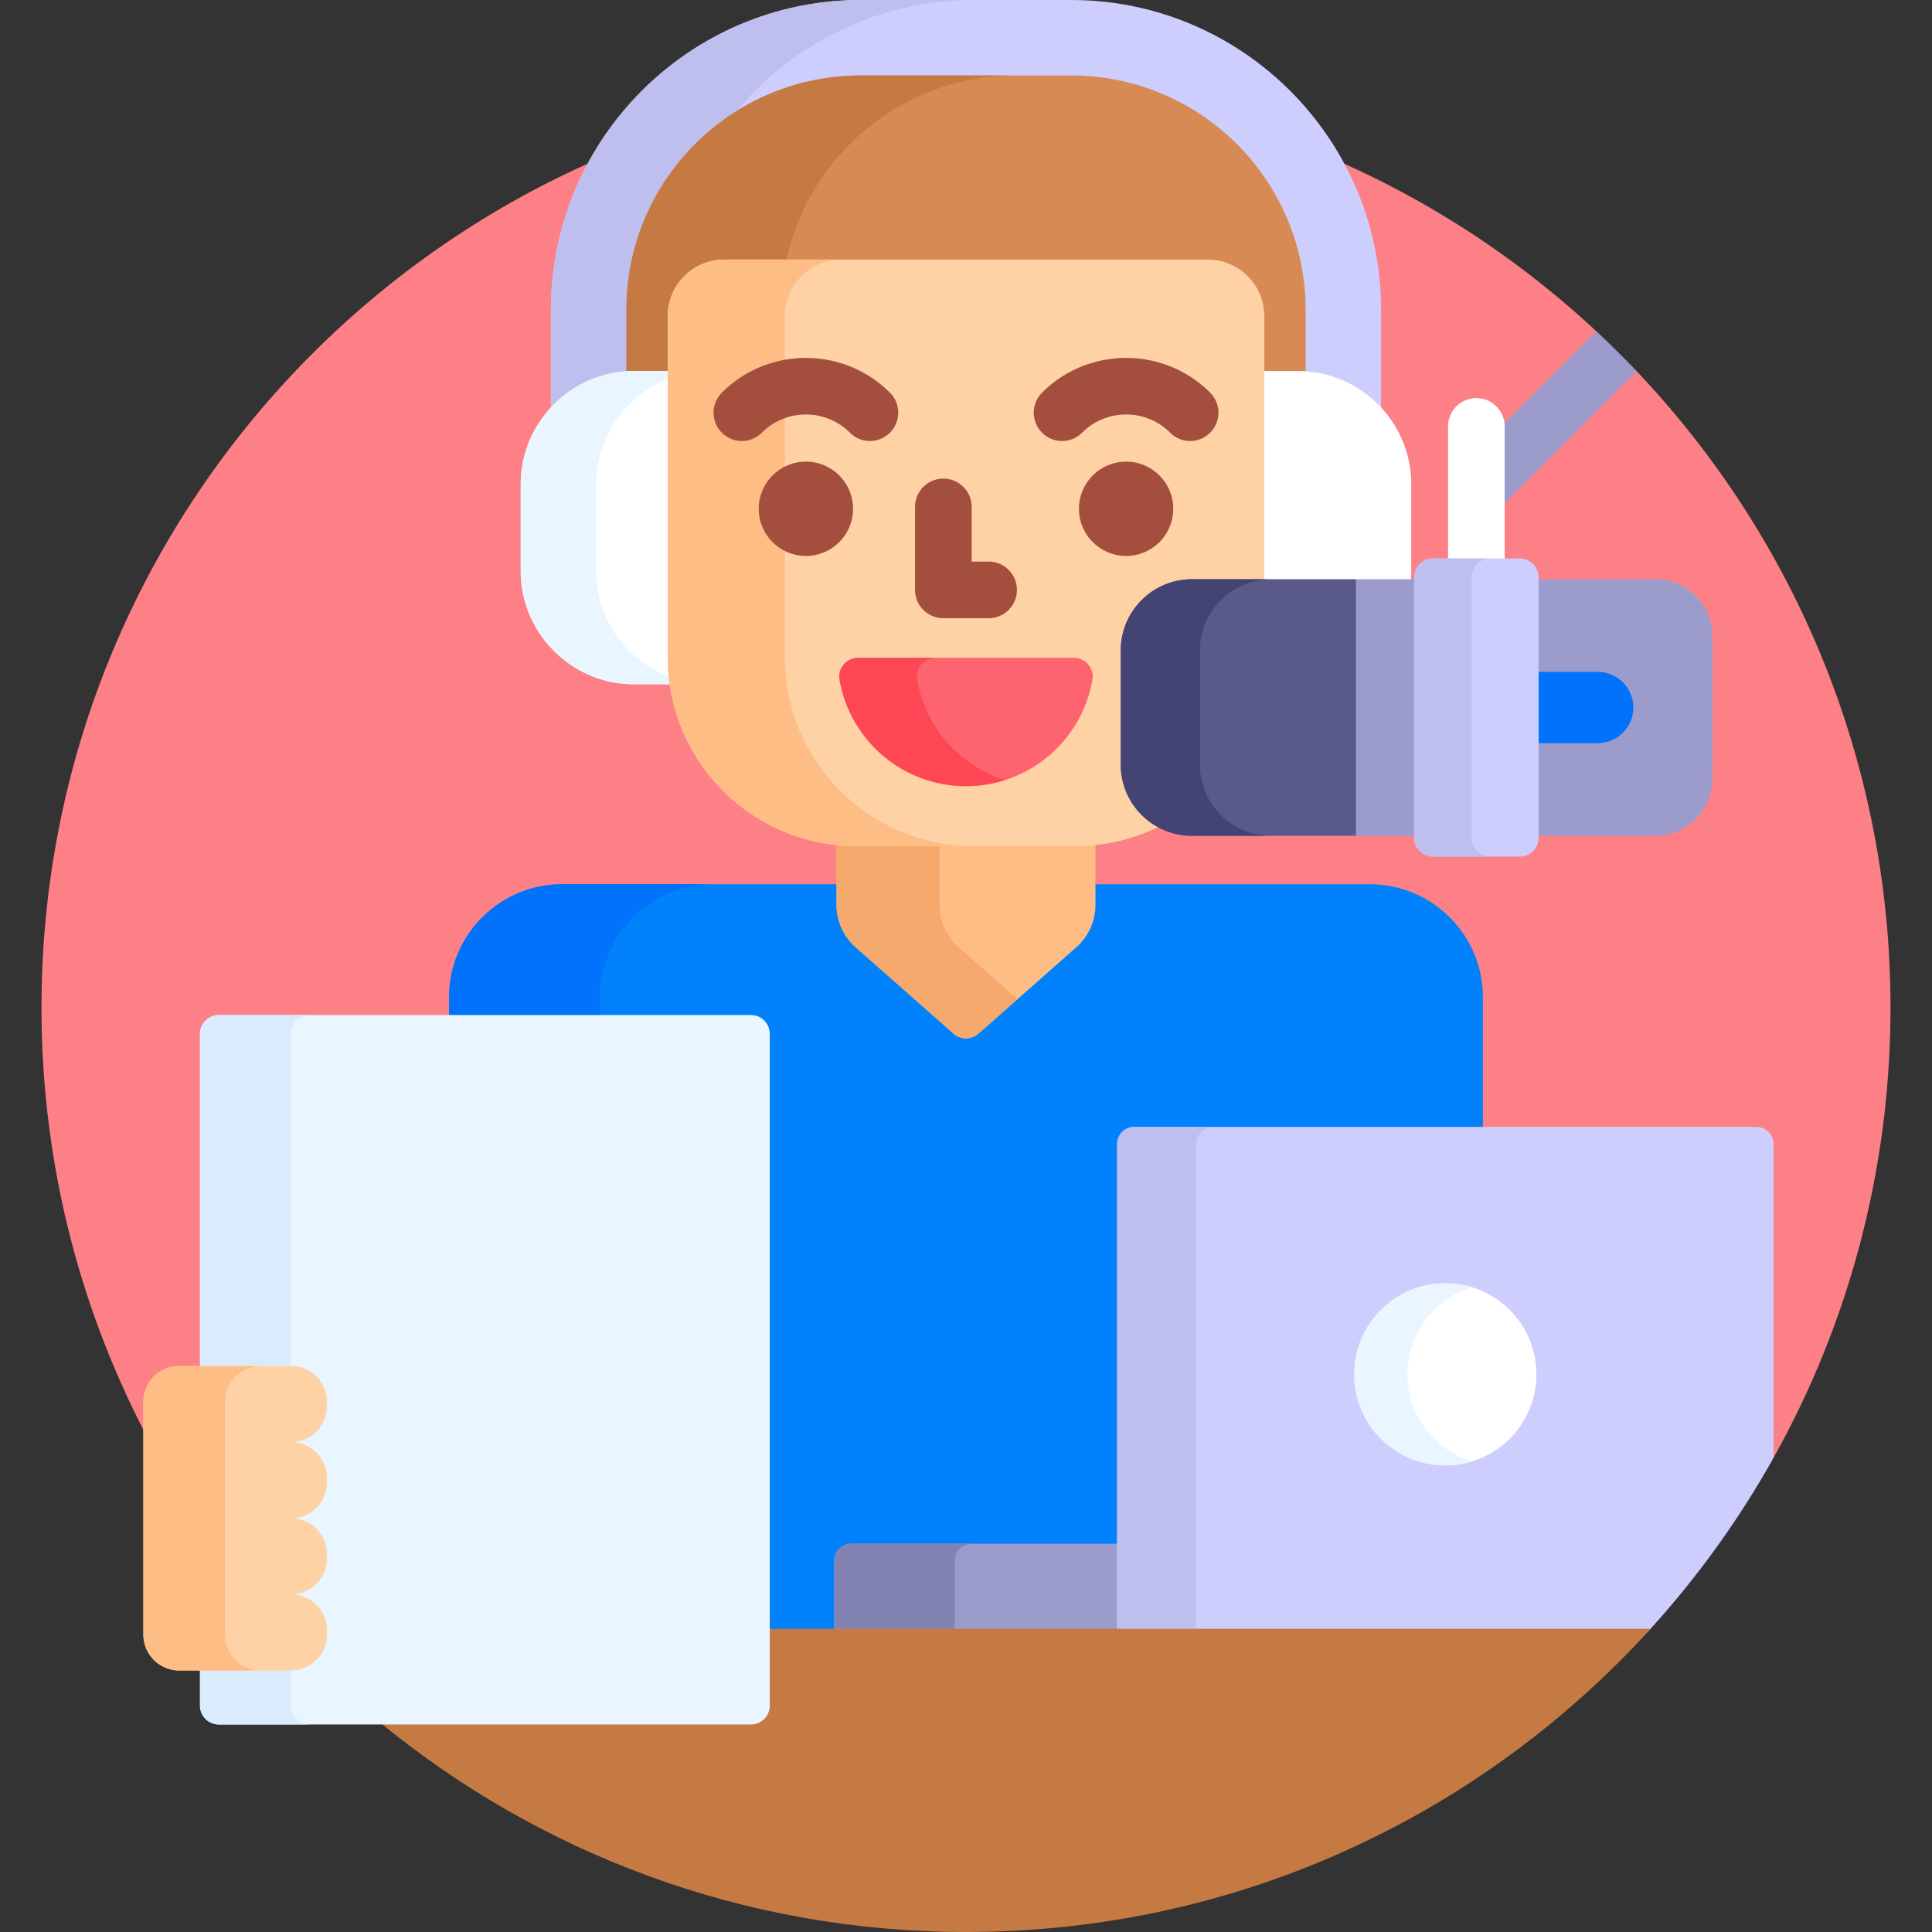 <svg xmlns="http://www.w3.org/2000/svg" width="512" height="512"><rect width="100%" height="100%" fill="#333333" stroke="none"/><path fill="#fd8087" d="M433.731 98.376 423.07 87.822C379.303 46.995 320.575 22 256 22 120.69 22 11 131.69 11 267c0 41.088 10.125 79.807 28 113.816v-9.308c0-4.691 3.816-8.508 8.508-8.508H54v-89c0-2.206 1.794-4 4-4h141c2.206 0 4 1.794 4 4v158.648h94.054V303.196a3.56 3.56 0 0 1 3.554-3.554h164.839a3.56 3.56 0 0 1 3.554 3.554v82.882l1 .261c19.736-35.315 31-76.009 31-119.339-.001-65.339-25.582-124.699-67.27-168.624"/><path fill="#0182fc" d="M363 234.332H149c-16.569 0-30 13.431-30 30V270h80c2.206 0 4 1.794 4 4v158.648h190V264.332c0-16.569-13.431-30-30-30"/><path fill="#0172fb" d="M159 269v-4.668c0-16.569 13.431-30 30-30h-40c-16.569 0-30 13.431-30 30V269z"/><path fill="#cecefe" d="M168 99.332h9.955v-15.54c0-7.72 6.28-14 14-14h128.09c7.72 0 14 6.28 14 14v15.54H344c8.792 0 16.677 3.938 22 10.138V82.121C366 36.84 329.16 0 283.879 0h-55.758C182.84 0 146 36.84 146 82.121v27.349c5.323-6.199 13.208-10.138 22-10.138"/><path fill="#bfbfef" d="M166 98.407V82.121c0-22.195 11.648-41.659 29.157-52.645C210.233 11.474 232.859 0 258.121 0h-30C182.84 0 146 36.84 146 82.121v25.875c5.064-5.472 12.129-9.064 20-9.589"/><path fill="#d88a55" d="M168 99.332h9.955v-15.54c0-7.72 6.28-14 14-14h128.09c7.72 0 14 6.28 14 14v15.54H344c.673 0 1.338.031 2 .077V82.121C346 47.812 318.187 20 283.879 20h-55.757C193.813 20 166 47.812 166 82.121v17.288a29 29 0 0 1 2-.077"/><path fill="#c57a44" d="M168 98.332h8.955v-14.54c0-8.284 6.716-15 15-15h16.494C214.551 40.892 239.39 20 269.121 20h-41C193.813 20 166 47.812 166 82.121v16.286a30 30 0 0 1 2-.075"/><g fill="#fff"><path d="M177.955 174.219V98.332H168c-16.5 0-30 13.5-30 30v23c0 16.5 13.5 30 30 30h10.478a49 49 0 0 1-.523-7.113M344 98.332h-9.955v75.887c0 2.416-.183 4.79-.522 7.113H344c16.5 0 30-13.5 30-30v-23c0-16.5-13.5-30-30-30"/></g><path fill="#eaf6ff" d="M177.211 179.305C166.002 174.948 158 164.033 158 151.332v-23c0-12.604 7.881-23.449 18.955-27.872v-2.128H168c-16.5 0-30 13.5-30 30v23c0 16.5 13.5 30 30 30h9.468a50 50 0 0 1-.257-2.027"/><path fill="#ffbd86" d="M285.045 223.219h-58.09c-1.778 0-3.532-.101-5.261-.286v16.863a15 15 0 0 0 5.076 11.248l25.922 22.87a5 5 0 0 0 6.616 0l25.923-22.87a15 15 0 0 0 5.076-11.248v-16.863c-1.73.185-3.484.286-5.262.286"/><path fill="#f6a96c" d="M249 239.796v-15.577h-22.045c-1.777 0-3.532-.096-5.261-.277v15.854a15 15 0 0 0 5.076 11.248l25.922 22.87a5 5 0 0 0 6.616 0l10.345-9.127-15.577-13.743A15 15 0 0 1 249 239.796"/><path fill="#fed2a4" d="M285.045 224.219h-58.09c-27.614 0-50-22.386-50-50V83.792c0-8.284 6.716-15 15-15h128.09c8.284 0 15 6.716 15 15v90.427c0 27.614-22.386 50-50 50"/><path fill="#ffbd86" d="M208 174.219V83.792c0-8.284 6.716-15 15-15h-31.045c-8.284 0-15 6.716-15 15v90.427c0 27.614 22.386 50 50 50H258c-27.614 0-50-22.386-50-50"/><g fill="#a44f3e"><path d="M262 163.832h-12a7.5 7.5 0 0 1-7.5-7.5v-22c0-4.143 3.357-7.5 7.5-7.5s7.5 3.357 7.5 7.5v14.5h4.5c4.143 0 7.5 3.357 7.5 7.5s-3.357 7.5-7.5 7.5"/><circle cx="213.57" cy="134.832" r="12.5"/><path d="M230.54 116.867a7.48 7.48 0 0 1-5.304-2.196c-6.43-6.433-16.899-6.435-23.333 0a7.5 7.5 0 0 1-10.607-10.607c12.284-12.282 32.266-12.28 44.548 0a7.5 7.5 0 0 1-5.304 12.803"/><circle cx="298.43" cy="134.832" r="12.5"/><path d="M315.4 116.867a7.48 7.48 0 0 1-5.304-2.196c-6.432-6.435-16.901-6.433-23.333 0a7.5 7.5 0 0 1-10.607-10.607c12.283-12.28 32.265-12.281 44.548 0a7.5 7.5 0 0 1-5.304 12.803"/></g><path fill="#fe646f" d="M227.434 174.332c-3.074 0-5.463 2.755-4.944 5.785 2.746 16.022 16.704 28.215 33.51 28.215s30.764-12.193 33.51-28.215c.519-3.029-1.87-5.785-4.944-5.785z"/><path fill="#fd4755" d="M243.071 180.117c-.519-3.029 1.87-5.785 4.944-5.785h-20.581c-3.074 0-5.463 2.755-4.944 5.785 2.746 16.022 16.704 28.215 33.51 28.215 3.588 0 7.044-.56 10.291-1.59-11.962-3.795-21.06-14.023-23.22-26.625"/><path fill="#9c9ccc" d="M297.054 409.107h-71.447a4.554 4.554 0 0 0-4.554 4.553v18.988h76z"/><path fill="#8383b3" d="M253 431.649v-17.988a4.553 4.553 0 0 1 4.554-4.553h-31.946a4.554 4.554 0 0 0-4.554 4.553v17.988z"/><path fill="#cecefe" d="M465.446 298.643H300.607a4.553 4.553 0 0 0-4.553 4.554v129.452H436.49A246 246 0 0 0 470 386.34v-83.143a4.554 4.554 0 0 0-4.554-4.554"/><path fill="#bfbfef" d="M317.054 431.649V303.196a4.554 4.554 0 0 1 4.553-4.554h-21a4.553 4.553 0 0 0-4.553 4.554v128.452z"/><circle cx="383.027" cy="364.214" r="24.134" fill="#fff"/><path fill="#eaf6ff" d="M373 364.214c0-10.875 7.193-20.066 17.08-23.084a24.1 24.1 0 0 0-7.053-1.05c-13.329 0-24.134 10.805-24.134 24.134s10.805 24.134 24.134 24.134c2.454 0 4.822-.369 7.053-1.05-9.887-3.017-17.08-12.209-17.08-23.084"/><path fill="#9c9ccc" d="m423.07 87.822-25.32 25.32v21.161q.286-.233.554-.5l35.427-35.427a247 247 0 0 0-10.661-10.554"/><path fill="#fff" d="M398.75 149v-36c0-4.143-3.357-7.5-7.5-7.5s-7.5 3.357-7.5 7.5v36z"/><path fill="#5a5a8a" d="m360.333 155.024-1-1.524h-43.444c-10.432 0-18.889 8.457-18.889 18.889v30.222c0 10.432 8.457 18.889 18.889 18.889h43.444l1-1.766z"/><path fill="#444474" d="M318 202.611v-30.222c0-10.432 8.457-18.889 18.889-18.889h-21c-10.432 0-18.889 8.457-18.889 18.889v30.222c0 10.432 8.457 18.889 18.889 18.889h21c-10.432 0-18.889-8.457-18.889-18.889"/><g fill="#9c9ccc"><path d="M359.333 153.5h16.417v68h-16.417zM438.67 153.5h-31.92v68h31.92c8.344 0 15.107-6.764 15.107-15.107v-37.785c.001-8.344-6.763-15.108-15.107-15.108"/></g><path fill="#0172fb" d="M423.407 178.056H406.75v18.889h16.657c5.216 0 9.444-4.228 9.444-9.444s-4.227-9.445-9.444-9.445"/><path fill="#cecefe" d="M402.75 227h-23a5 5 0 0 1-5-5v-69a5 5 0 0 1 5-5h23a5 5 0 0 1 5 5v69a5 5 0 0 1-5 5"/><path fill="#bfbfef" d="M390 222v-69a5 5 0 0 1 5-5h-15.25a5 5 0 0 0-5 5v69a5 5 0 0 0 5 5H395a5 5 0 0 1-5-5"/><path fill="#c57a44" d="M203 431.649V452c0 2.206-1.794 4-4 4h-98.878c42.357 34.975 96.658 56 155.878 56 71.924 0 136.607-30.993 181.428-80.351z"/><path fill="#eaf6ff" d="M199 457H58a5 5 0 0 1-5-5V274a5 5 0 0 1 5-5h141a5 5 0 0 1 5 5v178a5 5 0 0 1-5 5"/><g fill="#d8ecfe"><path d="M77 452v-9.307H53V452a5 5 0 0 0 5 5h24a5 5 0 0 1-5-5M77 362v-88a5 5 0 0 1 5-5H58a5 5 0 0 0-5 5v88z"/></g><path fill="#fed2a4" d="M47.508 362h29.638a9.51 9.51 0 0 1 9.508 9.508v1.158a9.51 9.51 0 0 1-9.508 9.508 9.51 9.51 0 0 1 9.508 9.508v1.158a9.51 9.51 0 0 1-9.508 9.508 9.51 9.51 0 0 1 9.508 9.508v1.158a9.51 9.51 0 0 1-9.508 9.508 9.51 9.51 0 0 1 9.508 9.508v1.158a9.51 9.51 0 0 1-9.508 9.508H47.508A9.51 9.51 0 0 1 38 433.188V371.51c0-5.253 4.257-9.51 9.508-9.51"/><path fill="#ffbd86" d="M59.624 433.186v-61.678A9.51 9.51 0 0 1 69.132 362H47.508A9.51 9.51 0 0 0 38 371.508v61.678a9.51 9.51 0 0 0 9.508 9.508h21.624c-5.252-.001-9.508-4.257-9.508-9.508"/></svg>
